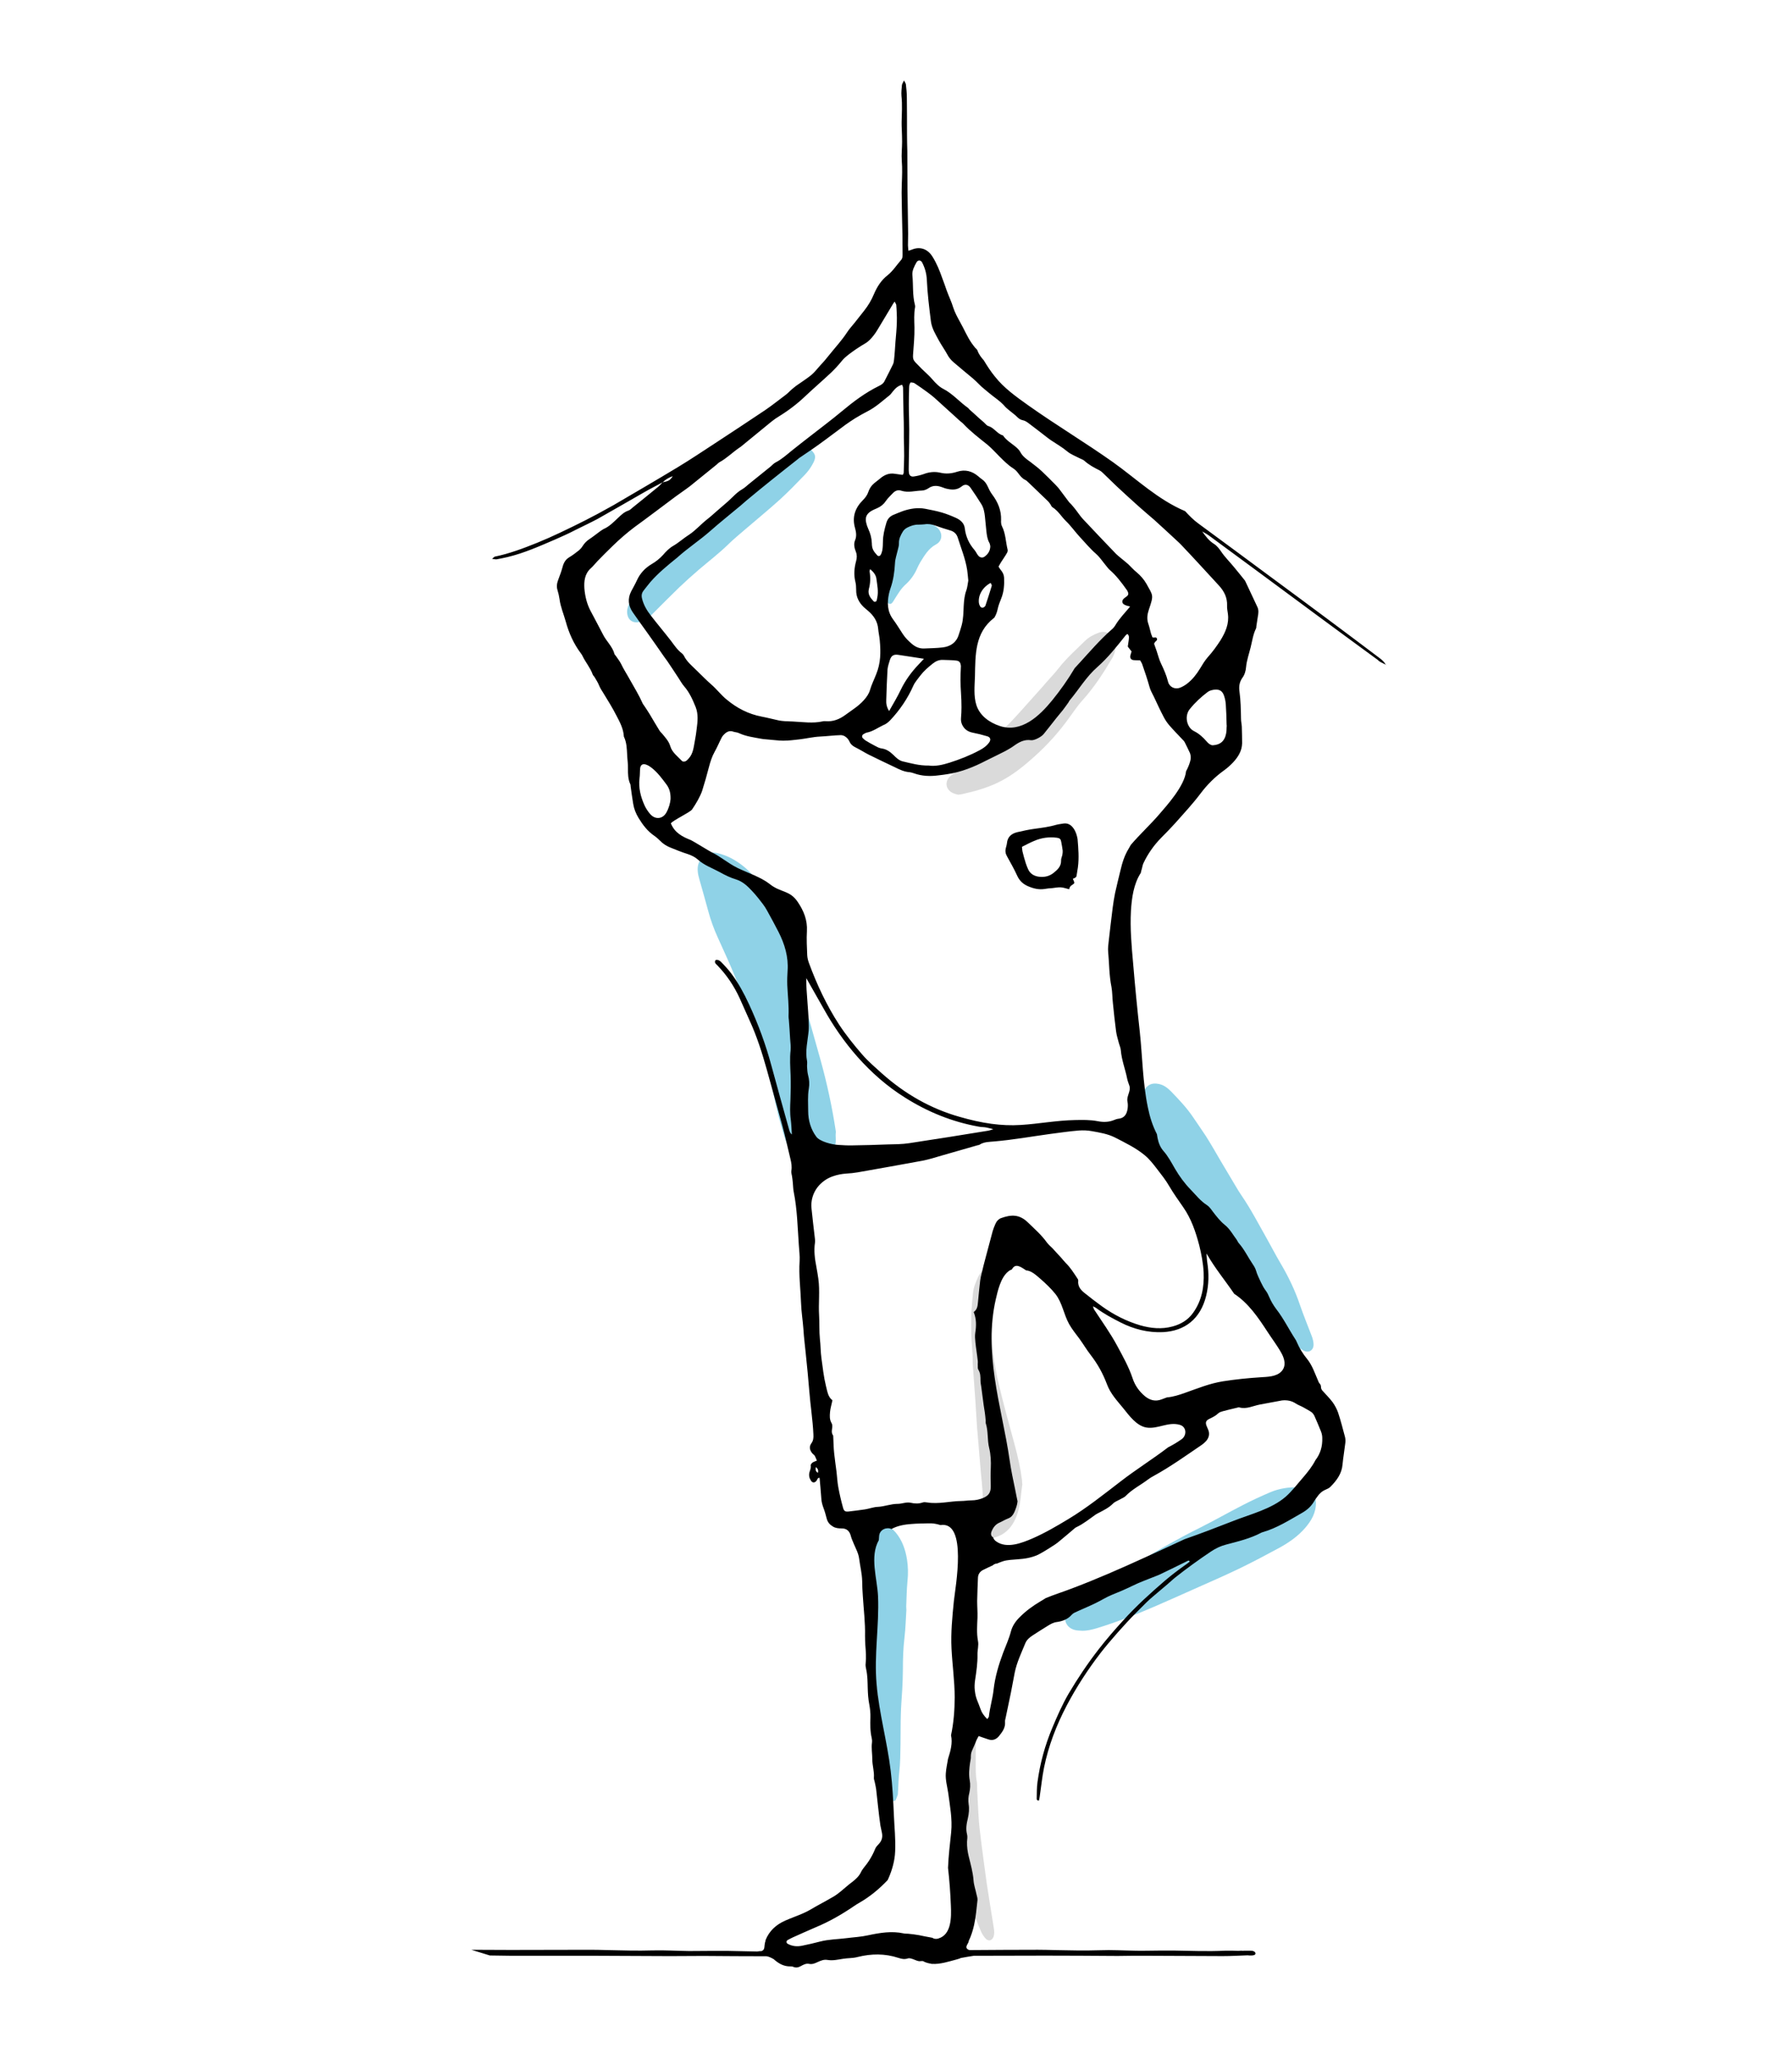 <?xml version="1.0" encoding="utf-8"?>
<!-- Generator: Adobe Illustrator 27.5.0, SVG Export Plug-In . SVG Version: 6.00 Build 0)  -->
<svg version="1.1" id="Ebene_1" xmlns="http://www.w3.org/2000/svg" xmlns:xlink="http://www.w3.org/1999/xlink" x="0px" y="0px"
	 viewBox="0 0 1131.5 1300" style="enable-background:new 0 0 1131.5 1300;" xml:space="preserve">
<style type="text/css">
	.st0{fill:#BED571;}
	.st1{fill:#DADADA;}
	.st2{fill:#8FD2E7;}
	.st3{fill:#FFFFFF;}
</style>
<path class="st2" d="M527.7,718.6c0.2,3.6-0.7,7-2.4,10.2c-4.5,8.6-15.8,9.2-21.7,3.9c-2.3-2.1-4.2-4.5-5.4-7.3
	c-0.7-1.7-1.4-3.4-2-5.1c-3.5-10.5-6.2-21.2-8.3-32c-0.7-3.8-1.7-7.5-2.8-11.1c-2.5-8.2-5.1-16.4-7.9-24.5
	c-4.9-13.9-9.5-27.9-15.3-41.4c-2.8-6.6-5.9-13.2-8.8-19.7c-2.4-5.3-4.4-10.8-5.9-16.4c-1.8-6.8-3.8-13.6-5.7-20.4
	c-0.4-1.5-0.8-3-0.9-4.5c-0.4-3.5,0.5-6.7,3.1-9.3c2.7-2.6,5.9-3.3,9.4-2.4c2.9,0.7,5.9,1.8,8.6,3.2c10.4,5.5,17.5,14.2,23.1,24.3
	c5.1,9.2,8.5,19,11.6,29c2.4,7.8,4.8,15.5,7.2,23.3c1.6,5.4,3.2,10.9,4.8,16.3c3.2,11.4,6.4,22.7,9.6,34.1
	c4.2,15.1,7.5,30.4,9.8,45.8C527.6,715.8,527.6,717.2,527.7,718.6z"/>
<path class="st2" d="M683.1,1029.5c-1.4-0.1-2.8-0.1-4.1-0.4c-5.6-1.2-8.1-6.6-5.5-11.7c1.5-3,3.8-5.2,6.5-7.1
	c4.6-3.3,9.3-6.4,14.2-9.4c8.9-5.5,17.9-10.7,26.8-16.1c11.9-7.2,24.1-14.1,36.6-20.3c9.2-4.6,18.1-9.7,27.3-14.4
	c5.6-2.9,11.3-5.5,17.1-8c5.7-2.4,11.8-3.4,18-3.1c0.8,0,1.5,0,2.3,0.1c5.6,0.7,8.4,3.9,8.6,9.5c0.1,6.4-2.9,11.5-6.9,16.1
	c-4.6,5.3-10.3,9.2-16.3,12.5c-8.3,4.5-16.8,9-25.3,13.1c-8.3,4-16.7,7.7-25.1,11.4c-9.1,4.1-18.2,8.1-27.3,12.1
	c-12.2,5.3-24.7,10.2-37.4,14.1C689.2,1028.9,686.2,1029.6,683.1,1029.5z"/>
<path class="st2" d="M731.6,684.3c3.2,0.6,5.6,2.5,7.8,4.7c5,5.2,10,10.4,14,16.4c2.6,3.9,5.4,7.8,8,11.8c3.3,5.2,6.3,10.5,9.4,15.8
	c2,3.3,3.9,6.6,5.9,9.9c2.4,3.9,4.6,8,7.2,11.8c5.9,8.6,10.7,17.9,15.8,26.9c3,5.3,5.8,10.8,8.9,16c4.9,8.3,9.1,17,12.2,26.2
	c2.3,6.7,5,13.2,7.5,19.8c0.6,1.6,1,3.2,1.1,4.9c0.2,3.9-3,6-6.4,4.1c-1.7-0.9-3.3-2.3-4.6-3.8c-6.2-7-12.3-14.1-18.4-21.1
	c-0.5-0.6-1-1.2-1.4-1.8c-5.4-7.8-10.8-15.6-16-23.6c-3.1-4.7-5.8-9.7-8.7-14.6c-0.8-1.3-1.6-2.6-2.5-3.9
	c-3.4-4.9-6.8-9.8-10.1-14.8c-9.8-14.8-19.4-29.8-29.4-44.4c-3.7-5.3-5.7-11.5-8.1-17.5c-1.2-3.2-2.2-6.4-2.6-9.7
	c-0.3-2.9-0.6-5.8,0.9-8.5C724.3,684.8,727.3,683.4,731.6,684.3z"/>
<path class="st1" d="M604.9,501.7c-1-0.3-2.7-0.6-4.1-1.5c-4-2.4-4.2-7.5-0.5-10.4c3.5-2.7,7.1-5.3,10.6-8.1c1.8-1.4,3.5-3,5.2-4.6
	c4.3-4.2,8.4-8.5,12.7-12.6c3-2.9,6.3-5.4,9.1-8.4c5.1-5.3,9.9-10.9,14.8-16.3c2.9-3.2,5.7-6.4,8.5-9.6c2.4-2.8,5-5.4,7.2-8.3
	c4.9-6.3,10.9-11.6,16.6-17.2c2.4-2.4,5.4-4,8.6-5.2c5.2-2.1,10.5,1.8,10.8,7.1c0.2,3.2-0.5,6.1-2.1,8.8
	c-5.5,9.4-11.4,18.5-18.7,26.6c-3.3,3.6-6,7.8-8.9,11.7c-6.2,8.6-13.3,16.5-21.2,23.6c-7.2,6.5-14.7,12.6-23.5,16.8
	c-7.1,3.4-14.6,5.5-22.3,7.2C607.1,501.5,606.3,501.6,604.9,501.7z"/>
<path class="st2" d="M566.9,1132.9c-0.3,0.7-0.7,2.2-1.4,3.5c-0.4,0.9-1.9,0.8-2.3,0c-0.5-1.2-1.1-2.6-1.3-3.9
	c-1.3-9.9-2.4-19.8-3.6-29.6c-1.5-12.2-3.1-24.3-4.6-36.5c-0.5-3.6-0.9-7.3-1.2-11c-0.9-10.1-1.7-20.1-2.6-30.2
	c-0.5-5.6-1-11.3-1.6-16.9c-0.4-3.3-0.8-6.7-1.5-10c-1.7-8.2-2.2-16.4-1.9-24.7c0.2-6,3.2-10.1,8.2-11.5c1.8-0.5,3.6-0.6,5.4,0.2
	c2.7,1.2,5,2.8,7,5.1c4.2,5,6.2,10.9,7.2,17.1c0.7,4.5,0.8,9.1,0.3,13.7c-0.5,5.3-0.6,10.7-0.8,16c0,0.8,0.1,1.5,0.1,2.3
	c-0.4,5.8-0.5,11.6-1.2,17.4c-0.8,6.7-1,13.4-1,20.2c0,4.1-0.2,8.3-0.4,12.4c-0.3,5.3-0.8,10.7-0.9,16c-0.2,6.1-0.1,12.2-0.2,18.4
	c-0.1,6-0.1,11.9-0.8,17.9c-0.4,3.6-0.5,7.3-0.7,11C567,1130.6,567,1131.4,566.9,1132.9z"/>
<path class="st1" d="M645.5,937.2c-1.2,8.2-1.2,16.9-5.9,24.6c-3,4.9-7.1,7.9-12.7,9.1c-3.6,0.7-6.7-0.2-9.1-3.1
	c-1.6-1.9-2.1-4.1-1.2-6.4c0.5-1.3,1.2-2.5,1.8-3.7c1.3-2.5,2.1-5.1,2.1-7.9c0-2.8,0.1-5.5-0.1-8.3c-0.3-4.1-0.7-8.2-1.1-12.4
	c-0.2-2.7-0.5-5.5-0.7-8.2c-0.5-5.9-1-11.9-1.5-17.8c-0.1-0.8-0.2-1.5-0.2-2.3c-0.4-5.8-0.7-11.6-1.1-17.4c-0.5-7.5-1.1-15-1.6-22.4
	c-0.1-1.8,0-3.7-0.1-5.5c-0.2-2.9-0.4-5.8-0.6-8.7c-0.1-1.5-0.2-3.1-0.2-4.6c0-4-0.1-8,0-12c0.2-4.7,0.6-9.5,1.1-14.2
	c0.4-3.5,1.8-6.8,3.3-10c0.8-1.8,2.1-3.4,3.9-4.4c1.3-0.8,3-0.2,3.3,1.3c0.3,1.5,0.4,3.1,0.2,4.5c-1.1,8.1-1,16.2,0,24.3
	c0.1,0.9,0.1,1.8,0.2,2.8c0.8,13.5,2.3,26.8,5.5,40c3,12.5,6.4,24.9,9.8,37.3c2,7.4,3.7,14.9,4.7,22.5
	C645.3,935.2,645.4,936.1,645.5,937.2z"/>
<path class="st2" d="M511.7,282.9c0.2,0.7,0.2,0.9,0.3,1c3.1,3,3.7,4.8,0.7,9.8c-1.2,2.1-2.7,4.1-4.4,5.9
	c-5.2,5.4-10.4,10.8-16,15.9c-7.2,6.5-14.7,12.6-22,18.9c-3.5,3-7,5.9-10.3,9.1c-5.9,5.8-12.5,10.8-18.8,16.2
	c-4.2,3.6-8.3,7.3-12.3,11.1c-6,5.8-11.8,11.7-17.6,17.5c-1.6,1.6-3.4,3.2-5.6,3.9c-1.3,0.4-2.7,0.7-4,0.7c-3.1-0.1-5.1-2.1-5.6-5.1
	c-0.4-2.2,0.1-4.2,1-6.3c2.5-5.5,5.8-10.5,10-14.8c5.6-5.7,11-11.6,17.3-16.5c1.7-1.3,3.1-2.9,4.6-4.5c5.9-6.1,12.6-11.2,18.9-16.8
	c1.4-1.2,2.8-2.4,4.2-3.6c5.5-4.9,11-9.8,16.4-14.7c6.4-5.8,13-11.2,20-16.3c3.2-2.3,6.5-4.7,9.9-6.7c4.2-2.5,8.1-5.5,11.5-9.1
	c1.1-1.1,2.2-2.1,3.5-3c0.7-0.5,1.7-1.1,2.5-0.2c0.7,0.8,0.2,1.8-0.3,2.5c-0.6,0.9-1.3,1.7-1.9,2.6
	C513.1,281.2,512.4,282.1,511.7,282.9z"/>
<path class="st1" d="M616.1,1095.1c0,5.8,0,11.6,0,17.5c0,4.1-0.1,8.3,0.7,12.4c0.3,1.6,0.1,3.4,0.2,5c0.4,6.6,0.6,13.2,1.1,19.7
	c0.4,5,1.1,10,1.7,15.1c1.1,8.2,2.1,16.4,3.3,24.6c1.4,9.2,2.9,18.5,4.4,27.7c0.3,2,0.5,3.9-0.3,5.9c-1,2.2-3,2.7-4.8,0.9
	c-1.1-1.2-2.1-2.6-2.8-4.2c-4.7-10.7-8.5-21.7-10.2-33.3c-1-6.8-2.2-13.6-3.2-20.4c-0.6-4.2-0.9-8.5-1.4-12.8
	c-1.8-16.8-0.9-33.7-0.7-50.5c0.1-10.7,1.6-21.4,3.9-31.9c0.3-1.2,0.6-2.4,1-3.5c0.3-0.7,0.7-1.4,1.2-1.9c1.7-1.9,4.9-1.1,5.4,1.4
	c0.3,1.5,0.3,3,0.4,4.6C616.2,1079.1,616.2,1087.1,616.1,1095.1C616.1,1095.1,616.1,1095.1,616.1,1095.1z"/>
<path class="st2" d="M558.4,369.9c0.3-5.5,0.3-11,1.1-16.5c1.3-9.2,5.3-17,14-21.4c4.2-2.2,8.6-3.4,13.3-1.7
	c1.8,0.7,3.7,1.6,5.1,2.9c3.5,3.2,3.3,8.3-0.9,10.5c-4.8,2.6-7.2,6.9-9.9,11.2c-0.7,1.2-1.3,2.4-1.9,3.7c-1.7,4-4.2,7.5-7.4,10.4
	c-2.9,2.6-4.8,5.9-6.9,9.2c-0.5,0.8-0.9,1.6-1.5,2.3c-0.8,1.1-2.5,1-3-0.3c-0.8-2.1-1.4-4.3-2-6.6c-0.3-1.2-0.2-2.4-0.3-3.7
	C558.2,369.9,558.3,369.9,558.4,369.9z"/>
<g>
	<path d="M875,419.6c-1-1.8-2.5-3.1-4.1-4.3c-10.7-8-21.3-16.1-32-24c-11.8-8.8-23.7-17.6-35.5-26.3c-15.7-11.6-31.3-23.2-47-34.7
		c-3-2.2-5.6-4.9-8.1-7.6c-17.2-7.3-30.4-20.1-45.5-30.9c-17.5-12.4-35.9-23.4-53.4-35.8c-7.7-5.5-15.4-10.9-21.3-18.4
		c-2.6-3.2-4.8-6.6-6.9-10.1c-1.6-1.8-3.1-3.7-4-6.2c-0.2-0.7-1-1.2-1.5-1.8c-0.8-1-1.5-1.9-2.2-2.9c-2.9-4.2-4.8-8.9-7.3-13.3
		c-1.6-2.9-3.3-6-4.3-9.1c-1.1-3.7-2.8-7.1-4.1-10.7c-0.9-2.6-1.8-5.2-2.8-7.8c-1.7-4.8-3.5-9.4-6.3-13.8c-3.1-4.9-7.9-6.3-12.7-4.4
		c-0.7,0.3-1.4,0.5-2.4,0.8c-0.1-1.4-0.3-2.4-0.3-3.4c0-2.5,0.1-4.9,0.1-7.4c-0.1-9.3-0.3-18.7-0.4-28c-0.1-7.7,0-15.3-0.1-23
		c0-0.3,0-0.6,0-0.9c-0.1-3.5-0.2-7-0.2-10.6c0-7.8,0-15.6-0.1-23.4c0-2.8-0.3-5.5-0.6-8.3c-0.1-0.7-0.6-1.3-1.2-2.5
		c-0.6,1.3-1.2,2.1-1.3,2.9c-0.2,2.3-0.5,4.6-0.3,6.9c0.6,5.5,0.2,11,0.1,16.5c0,1.5,0,3.1,0.1,4.6c0.1,2.6,0.2,5.2,0.2,7.8
		c0,4-0.5,8-0.2,12c0.4,4.9,0.2,9.8,0,14.7c0,1.8-0.1,3.7-0.1,5.5c0.1,8.7,0.3,17.5,0.5,26.2c0.1,4.3,0,8.6,0.1,12.9
		c0,1.3-0.1,2.5-1,3.4c-2.8,3.2-5.1,6.9-8.5,9.6c-4,3.1-6.6,7.3-8.5,11.7c-1.6,3.9-3.7,7.4-6.3,10.7c-2,2.5-4,5.1-6,7.6
		c-1.6,2-3.4,3.9-4.8,6.1c-3.2,4.9-7.2,9.2-10.8,13.7c-1.9,2.4-3.9,4.8-6,7c-1.9,2.1-3.7,4.5-5.9,6.3c-3,2.4-6.2,4.4-9.3,6.6
		c-1.1,0.8-2.1,1.7-3.2,2.6c-1.1,1-2.2,2.2-3.4,3.1c-4.3,3.2-8.5,6.6-12.9,9.6c-10.6,7.1-21.2,14.1-31.9,21.1
		c-7.7,5-15.4,10.2-23.2,14.9c-13.5,8.2-27.2,16.1-40.8,24.1c-0.7,0.4-1.3,0.7-2,1.1c-10.4,5.9-21,11.2-31.8,16.3
		c-4.8,2.3-9.6,4.4-14.5,6.4c-8.7,3.5-17.4,6.8-26.6,8.7c-0.5,0.1-0.8,0.6-1.8,1.4c1.5,0.2,2.2,0.4,2.9,0.3c2.3-0.4,4.5-0.9,6.8-1.4
		c10.5-2.5,20.3-6.9,30.1-11.1c4.3-1.9,8.6-3.8,12.8-6c4.7-2.4,9.6-4.6,14.2-7.1c9.8-5.5,19.4-11.1,29.2-16.7
		c3.8-2.2,7.8-4.2,11.7-6.3c-1,1-1.8,2-2.9,2.9c-5.3,4.4-10.7,8.7-16,13c-0.8,0.7-1.6,1.5-2.6,1.9c-2.8,0.9-4.7,2.8-6.7,4.7
		c-2.8,2.6-5.4,5.4-9.1,7c-0.8,0.4-1.5,1-2.3,1.5c-2.2,1.6-4.4,3.4-6.7,4.9c-1.7,1.1-3.1,2.6-4.2,4.3c-0.6,1-1.4,1.9-2.3,2.7
		c-2,1.6-4.1,3.2-6.3,4.5c-2.6,1.6-3.6,4-4.3,6.8c-0.6,2.3-1.5,4.5-2.3,6.7c-0.9,2.3-1.5,4.6-0.7,7.1c0.6,1.9,1,3.8,1.3,5.7
		c0.6,4.9,2.6,9.4,3.9,14.1c2,7.3,5,14.1,9.6,20.2c0.4,0.5,0.7,1,1,1.6c1.9,4,4.9,7.4,6.4,11.6c0.2,0.7,0.9,1.2,1.3,1.9
		c1,1.7,2.1,3.4,2.8,5.2c0.7,1.7,1.7,3.2,2.7,4.8c2.9,4.7,5.8,9.4,8.3,14.3c2.1,4,4.3,8.1,4.6,12.9c0,0.1,0,0.3,0.1,0.4
		c1.7,3.6,1.8,7.5,2,11.3c0.1,2.9,0.6,5.8,0.5,8.7c0,3.4,0,6.7,1.5,9.9c0.2,0.4,0.1,0.9,0.2,1.4c0.5,3.6,1,7.3,1.6,10.9
		c0.5,3.2,1.7,6.2,3.4,9c2.7,4.4,5.7,8.4,10,11.3c1.3,0.9,2.4,1.9,3.5,3c1.8,1.9,4,3.3,6.4,4.3c3.7,1.5,7.4,3,11.2,4.2
		c2.4,0.8,4.6,1.9,6.4,3.5c4,3.6,9,5.3,13.6,7.8c3.4,1.9,6.8,3.6,10.5,4.7c4.1,1.3,7.1,4.1,9.9,7.1c1.5,1.6,3,3.3,4.4,5.1
		c1.8,2.3,3.7,4.6,5.1,7.2c2.5,4.5,5,9.1,7.4,13.8c3.9,7.7,6.3,15.7,5.7,24.4c-0.2,3-0.3,6-0.2,9.1c0.3,6.6,1.1,13.1,0.8,19.7
		c0,0.8,0.1,1.5,0.2,2.3c0.3,4,0.6,7.9,0.8,11.9c0.2,2.4,0.5,4.9,0.3,7.3c-0.6,5.2-0.2,10.4,0,15.6c0.2,5.2,0.1,10.4-0.1,15.6
		c-0.2,4.1-0.4,8.3,0.2,12.4c0.4,3.2,0.5,6.4,0.7,9.5c-1.4-1.1-1.6-2.6-2-4c-3.6-13-7.3-26-10.8-39c-3.6-13.5-8.4-26.6-14.3-39.3
		c-3.1-6.7-6.6-13.2-11-19.1c-2-2.7-4.3-5.2-6.7-7.6c-1.4-1.4-3.3-1.6-3.6-0.7c-0.6,1.5,0.7,2.2,1.5,3.1c5.8,6,10.4,12.9,13.9,20.5
		c2.1,4.6,4.1,9.3,6.2,13.9c4.7,10.2,8.1,20.9,11.1,31.7c3.2,11.7,6.5,23.3,9.7,35c1.9,7,3.4,14,5.1,21c0.6,2.4,1,4.8,0.6,7.3
		c-0.2,1.2,0.2,2.4,0.4,3.6c0.2,1.4,0.4,2.7,0.5,4.1c0.2,2,0.2,4,0.6,5.9c2.2,11,2.4,22.2,3.2,33.4c0.2,3.4,0.7,6.8,0.5,10.1
		c-0.6,8.9,0.6,17.8,0.9,26.6c0.2,5.5,1.1,11,1.5,16.5c0.3,5.2,1,10.4,1.5,15.6c0.8,7.8,1.6,15.6,2.2,23.3
		c0.7,9.2,2.2,18.3,2.6,27.5c0.1,2.1,0,3.8-1.3,5.6c-1.5,2.1-1.1,4.2,0.6,6.3c0.5,0.6,1.2,1,1.6,1.6c0.5,0.9,0.8,1.9,1.3,3
		c-1.1,0.5-2,0.7-2.7,1.2c-0.6,0.4-1.2,1.2-1.2,1.8c0.3,1.6-0.4,3-0.8,4.4c-0.5,1.9-0.1,3.7,1,5.3c0.9,1.4,2.3,1.4,3.4,0.1
		c0.6-0.7,0.6-2.1,2-1.9c0.4,4.4,0.8,8.7,1.1,13c0.1,2,0.6,3.9,1.3,5.8c0.9,2.3,1.5,4.6,2.1,6.9c0.6,2.3,1.9,3.8,3.9,5
		c1.6,1,3.5,1.2,5.3,1.2c3.6-0.1,5.3,1.8,6.1,5c0.4,1.6,1.2,3.1,1.8,4.7c1.3,3.1,3,6.1,3.4,9.5c0.6,4.7,1.8,9.3,1.9,14.1
		c0,3.1,0.2,6.1,0.4,9.2c0.5,8.5,1.6,16.9,1.4,25.4c0,1.6,0.1,4.2,0.2,5.9c0.3,3.8,0.6,7.6,0.2,11.4c-0.2,1.3,0.1,2.8,0.4,4.1
		c0.8,3.8,0.8,7.6,0.9,11.4c0.1,3.5,0.3,7,1,10.5c0.5,2.7,0.8,5.4,0.7,8.2c-0.1,4.3-0.2,8.6,0.8,12.8c0.2,0.9,0.3,1.9,0.2,2.9
		c-0.5,3.6,0.2,7.2,0.2,10.8c0,3.8,1.3,7.5,1,11.4c-0.1,0.9,0.3,1.8,0.5,2.7c0.3,1.5,0.7,3,0.9,4.5c0.9,7.7,1.6,15.4,2.7,23
		c0.3,1.6,0.7,3.2,1,4.8c0.5,2.6-0.1,4.8-1.8,6.7c-0.9,1-2,2-2.5,3.3c-1.8,4.5-4.3,8.5-7.4,12.2c-0.5,0.7-1.3,1.8-1.6,2.6
		c-1.3,2.6-3.3,4.4-5.5,6.1c-2.6,1.9-4.9,4.1-7.4,6.1c-1.4,1.1-2.9,2.3-4.5,3.2c-3.4,2-6.9,3.9-10.4,5.8c-2.8,1.6-5.5,3.3-8.5,4.6
		c-3.8,1.7-7.7,3-11.5,4.7c-5.7,2.5-10.1,6.5-12.4,12.3c-0.1,0.3-0.1,0.6-0.1,0.8c-0.3,0.7-0.4,1.5-0.5,2.3c-0.1,1-0.1,2.3-0.8,3.1
		c-0.3,0.3-0.6,0.5-1,0.7c-0.6,0.1-1.1,0.1-1.6,0.1c-0.1,0-0.3,0-0.4,0.1c-0.3,0-0.7,0.1-1,0.1c-6.3-0.1-12.6-0.3-18.9-0.4
		c-3,0-5.9,0-8.9,0c-5,0-10,0.1-15.1,0.1c-7.7-0.1-15.5-0.6-23.1-0.4c-9.5,0.3-18.9,0-28.4-0.2c-3.6-0.1-7.1-0.2-10.7-0.2
		c-16.8,0-33.7,0.1-50.5,0.1c-8.3,0-16.6-0.1-24.8-0.1l11.7,3.6c4.7,0,9.5,0.2,14.2,0.2c18,0,36.1,0,54.1,0
		c14.8,0,29.6,0.2,44.4,0.2c0.6,0,1.2,0,1.8,0c6.8,0,13.6-0.1,20.4-0.1c13.3,0.1,26.5,0.2,39.8,0.2c0.7,0.1,1.4,0.3,2.1,0.6
		c0.8,0.3,1.6,0.8,2.4,1.2c3,2.7,6.3,4.7,10.6,4.6c0.6,0,1.3,0,1.8,0.3c1.7,0.7,3.2,0.4,4.8-0.5c1.6-0.9,3.3-1.8,5.2-1.4
		c2,0.4,3.6-0.3,5.3-1.1c2-0.9,4-1.8,6.2-1.4c3.4,0.6,6.6-0.2,9.9-0.7c3-0.5,6.2-0.3,9.1-1.1c8.7-2.2,17.3-2.3,25.8,0.5
		c1.9,0.6,3.8,1.1,5.9,0.4c1.3-0.4,2.4,0.1,3.6,0.5c1.4,0.5,3,1.4,4.4,1.2c0.6-0.1,1.3-0.1,1.9,0c0.1,0.1,0.2,0.2,0.4,0.3
		c1.5,0.7,3,1.1,4.6,1.3c0.1,0.1,0.2,0.1,0.3,0.2c0.1,0,0.2-0.1,0.2-0.1c2.6,0.2,5.3-0.2,8-0.8c2.4-0.6,4.8-1.2,7.2-1.9
		c1-0.3,2-0.5,3-1c2.7-0.5,5.5-1,8.2-1.4c15,0,30-0.1,45.1-0.1c14.8,0,29.6,0.1,44.4,0.2c0.6,0,1.2,0,1.8,0
		c6.8-0.1,13.6-0.2,20.4-0.1c15.1,0,30.2,0.2,45.3,0.2c5.3,0,10.6-0.3,15.9-0.5c0,0,0,0,0,0c0.3,0,0.7,0.1,1,0.1
		c1.1,0,2.2,0.1,3.2-0.3c0.6-0.2,1-0.9,0.6-1.5c-0.6-1-1.8-1.2-2.9-1.2c-1.4,0-2.9,0-4.3,0c-0.2,0-0.3,0-0.5,0.1
		c-0.9-0.2-1.9-0.1-2.9,0c-2.9-0.1-5.8-0.2-8.6-0.1c-10.6,0.5-21.3,0.1-31.9-0.1c-3,0-5.9,0-8.9,0c-5,0-10,0.2-15.1,0.1
		c-7.7-0.1-15.5-0.6-23.1-0.3c-9.5,0.3-18.9,0.1-28.4-0.1c-3.6-0.1-7.1-0.2-10.7-0.2c-14.3,0-28.7,0.1-43,0.2
		c-0.5-0.1-0.9-0.2-1.3-0.5c-0.7-0.5-1-1.2-0.7-2c0.3-1,1-1.8,1.3-2.7c0.1-0.2,0.1-0.3,0-0.4c1.6-3.3,2.7-6.8,3.5-10.4
		c1.1-5.1,1.5-10.3,2.1-15.5c0.1-1.2-0.3-2.4-0.6-3.6c-0.6-3-1.7-5.9-1.9-9c-0.4-5.1-1.8-10-3-14.9c-0.8-3.2-1.2-6.3-1.1-9.5
		c0.1-1.5,0.4-3.1,0-4.6c-0.9-3.4-0.3-6.7,0.5-10c0.7-3,1-6.1,0.5-9.1c-0.3-2.3-0.2-4.6,0.4-6.8c0.6-2.7,0.8-5.5,0.3-8.2
		c-0.7-3.7-0.3-7.3,0.2-11c0.2-1.4,0.6-2.7,0.5-4.1c0-1.6,0.4-3,1.1-4.4c0.9-1.9,1.7-4,2.5-5.9c0.4-0.8,0.8-1.6,1.3-2.5
		c2.2,0.8,4.2,1.4,6.2,2.1c2.7,0.9,4.9,0,6.6-2c2.1-2.6,4.2-5.3,3.9-9c-0.1-0.9,0.2-1.8,0.4-2.7c1.1-5.3,2.2-10.5,3.3-15.8
		c0.8-4.2,1.6-8.4,2.4-12.6c1.3-6.5,4.2-12.5,6.7-18.6c0.9-2.2,2.7-3.7,4.7-5c3.1-2,6.2-4,9.3-5.9c1.8-1.1,3.8-2.3,5.9-2.5
		c3.6-0.5,7-1.8,9.4-4.6c1-1.1,2.4-1.6,3.7-2.2c3.9-1.8,7.9-3.4,11.7-5.3c3.3-1.6,6.4-3.6,9.8-5c4.3-1.7,8.5-3.5,12.6-5.5
		c5.2-2.6,10.7-4.5,16.1-6.7c0.7-0.3,1.4-0.5,2.1-0.9c5.7-2.7,11.3-5.5,17-8.3c0.5-0.2,1.1-0.7,1.5,0.4c-1.1,0.9-2.3,1.8-3.5,2.6
		c-4.1,2.9-8,5.9-11.8,9.1c-9.3,8-18.4,16.2-26.6,25.3c-5.4,5.9-10.6,11.9-15.5,18.2c-7,9-13.3,18.4-19.1,28.2
		c-4,6.9-7.2,14.2-10.3,21.6c-4.6,11-7.7,22.3-9.3,34.1c-0.5,3.5-0.4,7-0.5,10.6c0,0.6,0.3,1.2,1.4,1.1c0.2-0.8,0.4-1.6,0.5-2.5
		c0.9-6.1,1.5-12.2,2.7-18.2c2.8-13.8,7.8-26.8,14.3-39.2c6.2-11.8,13.5-23,21.6-33.5c5.6-7.2,15.4-18.3,21.9-24.8
		c2.3-2.3,4.6-4.6,6.9-6.9c1.3-1.3,2.7-2.5,4.1-3.7c3-2.6,6.1-5.1,9.1-7.7c1.8-1.5,3.4-3.1,5.2-4.5c7.2-5.7,14.7-11.1,22.3-16.2
		c3-2,6.1-3.5,9.6-4.4c7.6-2,15.2-3.8,22.2-7.5c0.3-0.1,0.5-0.3,0.8-0.3c9.1-2.6,17-7.7,25.1-12.3c3.1-1.8,5.7-4.1,7.5-7.3
		c0.5-0.9,1.2-1.8,1.8-2.6c1.4-2.1,3.1-3.7,5.5-4.7c1.1-0.5,2.3-1,3.1-1.9c3.8-3.9,7-8.1,7.5-13.9c0.4-4.4,1.2-8.8,1.7-13.2
		c0.2-1.3,0.2-2.8-0.1-4.1c-1.4-5.2-2.7-10.4-4.4-15.5c-0.8-2.3-2-4.5-3.4-6.5c-2-2.7-4.4-5-6.6-7.5c-0.4-0.5-0.8-1.3-0.8-2
		c0-1-0.2-1.7-0.9-2.4c-0.5-0.5-0.7-1.3-1-1.9c-2-4.6-3.6-9.5-6.8-13.5c-2.8-3.4-5-7-6.7-11c-0.2-0.5-0.5-1.1-0.8-1.5
		c-4.1-6.3-7.4-13.1-12-19c-1.8-2.4-3.3-4.9-4.5-7.7c-0.6-1.4-1.2-2.7-2.1-3.9c-1.3-1.7-2.3-3.6-3.2-5.5c-1.1-2.4-2.3-4.7-3-7.2
		c-0.4-1.4-1.2-2.8-2.1-4.1c-3-4.4-5.3-9.4-8.9-13.4c-0.5-0.6-0.7-1.3-1.2-2c-2.4-3.2-4.3-6.8-7.4-9.3c-3-2.4-5.4-5.5-7.7-8.5
		c-1.1-1.5-2.2-3.1-3.7-4.1c-4.1-2.6-7-6.4-10.3-9.8c-3.8-3.9-7.1-8.4-9.9-13.2c-2.2-3.8-4.3-7.8-7.2-11.1c-2.1-2.4-3.2-5.2-3.8-8.3
		c-0.1-0.8-0.3-1.6-0.4-2.4c-2.7-5.2-4.5-10.9-5.7-16.8c-3.3-15.8-3.4-31.7-5.1-47.7c-1.6-14.4-3-28.7-4.2-43.1
		c-1-11.1-2-22.2-1.4-33.4c0.5-8.1,1.7-17,6.2-23.9c0.2-0.9,0.4-1.8,0.7-2.7c0.3-1.2,0.5-2.4,1-3.5c2.8-5.9,6.5-11.2,11.1-15.9
		c3.1-3.1,6.1-6.2,9-9.4c5.4-6.1,11-12.1,15.9-18.6c4.2-5.6,9.1-10.5,14.8-14.6c2.1-1.5,4-3.2,5.7-5c3.2-3.4,5.7-7.3,5.8-12.2
		c0-3.5-0.1-7-0.2-10.5c-0.1-1.7-0.5-3.3-0.5-5c-0.1-5.8-0.2-11.6-1-17.4c-0.4-2.9,0-5.7,1.8-8.3c1.5-2,2.2-4.4,2.4-6.9
		c0.4-4.3,1.9-8.4,2.9-12.5c1-4,1.5-8.1,3.4-11.9c0.2-0.4,0.1-0.9,0.2-1.4c0.3-2,0.6-3.9,0.9-5.9c0.4-2.1,0.7-4.3-0.3-6.3
		c-2.5-5.4-5.1-10.8-7.6-16.2c-0.1-0.2-0.2-0.3-0.3-0.5c-2.3-2.8-4.5-5.7-6.9-8.5c-2.6-3.2-5.6-6.1-7.9-9.5c-1.3-1.9-2.7-3.8-4.6-5
		c-3.2-2-5.4-4.9-7.5-7.9c1.6,0.9,3.2,1.8,4.7,2.9c18.4,13.5,36.8,27.1,55.2,40.7c3.3,2.5,6.7,4.9,10,7.4
		c13.7,10.1,27.4,20.2,41.1,30.2C870.8,417.7,873,418.6,875,419.6L875,419.6c0.1,0.2,0.3,0.3,0.5,0.3
		C875.4,419.8,875.2,419.7,875,419.6z M573.8,293.9c0.1-10,0.5-19.9,0.2-29.9c-0.2-6-0.2-11.9,0-17.9c0.1-1.5-0.2-3.1,1-4.7
		c0.7,0.1,1.7,0.1,2.4,0.5c2.8,1.8,5.5,3.8,8.3,5.8c1.5,1.1,2.9,2.2,4.3,3.4c4.3,3.9,8.6,7.8,12.9,11.7c1.1,1,2.3,2.1,3.4,3.1
		c0.7,0.6,1.5,1.1,2.1,1.8c4.5,4.8,9.8,8.8,14.9,12.9c2.8,2.3,5.3,5.1,7.9,7.7c2.7,2.7,5.4,5.4,8.7,7.5c1.1,0.7,2.1,1.7,2.9,2.8
		c1.3,1.7,2.5,3.4,4.6,4.4c0.7,0.3,1.2,0.9,1.8,1.4c4.2,4,8.4,8.1,12.6,12.1c0.5,0.5,1,1.2,1.4,1.8c0.4,0.6,0.7,1.5,1.3,1.9
		c3.6,2.2,5.7,6,8.6,8.8c3.3,3.2,5.9,7,9.1,10.4c3.2,3.4,6.2,7.1,9.8,10.2c2.4,2.1,4.2,4.9,6.2,7.3c0.8,0.9,1.5,2,2.4,2.8
		c4.2,3.6,7.5,8,10.7,12.5c0.4,0.5,0.7,1,0.9,1.6c0.4,0.9,0.3,1.8-0.5,2.5c-0.7,0.6-1.5,1-2.2,1.7c-1.3,1.3-1.1,3,0.6,3.8
		c1.1,0.6,2.3,0.8,3.5,1.1c0-0.1,0.1-0.3,0.1-0.4c0,0.1-0.1,0.3-0.1,0.4c-3.2,3.9-6.8,7.5-9.4,11.9c-0.7,1.2-1.7,2.2-2.8,3.1
		c-7,6.2-13.1,13.3-19.4,20.2c-1.1,1.2-2.3,2.5-3.4,3.7c-4.2,7.1-9,13.9-14.2,20.3c-8,9.8-19.4,20.8-33.2,16.2
		c-6.5-2.2-12.5-6.4-14.7-13.2c-1.8-5.7-1.1-12.1-0.9-18c0.3-13.9-0.1-27.5,11.9-36.9c0.1-0.1,0.2-0.1,0.3-0.2
		c1-1.6,1.7-3.4,2.1-5.3c0.5-2.4,1.4-4.7,2.3-6.9c1.7-4.2,2-8.6,1.8-13.1c-0.1-1.9-0.9-3.5-2.2-5c-0.5-0.6-0.8-1.2-1.3-2
		c0.6-1,1-1.9,1.6-2.8c1.2-1.9,2.6-3.8,3.7-5.8c0.4-0.6,0.6-1.5,0.4-2.2c-1.2-4.9-1.2-10-3.5-14.6c-0.6-1.1-0.7-2.7-0.6-4
		c0.2-6.1-2-11.3-5.6-16.1c-1.2-1.6-2.1-3.4-2.9-5.2c-0.8-1.7-1.8-3.2-3.4-4.3c-0.9-0.6-1.7-1.3-2.5-2c-3.9-3.3-8.3-4.5-13.3-2.9
		c-3.6,1.2-7.1,1.5-10.8,0.6c-3.5-0.8-7-0.4-10.4,0.9c-2,0.7-4.1,1.2-6.2,1.5c-1.8,0.3-3-0.7-3.1-2.5
		C573.7,297,573.8,295.4,573.8,293.9z M561.9,416.6c0.9-2.7,2.4-3.6,5.2-3.2c5.1,0.7,10.1,1.6,16.3,2.5c-1.5,1.6-2.3,2.5-3.2,3.4
		c-4.6,4.8-8.5,10.1-11.4,16.1c-2.1,4.4-4.6,8.6-7.4,13.5c-1.7-2.7-1.9-4.9-1.8-7.1c0.2-6.4,0.4-12.8,0.8-19.2
		C560.6,420.6,561.3,418.6,561.9,416.6z M561.3,374.8c0.3-1.2,0.6-2.4,1-3.5c1.8-5.1,2.5-10.3,2.8-15.7c0.1-2.7,1.1-5.4,1.7-8.1
		c0.3-1.5,0.9-3,0.8-4.5c-0.1-2.8,1.1-5.1,2.4-7.3c0.6-1.1,1.8-2.1,3-2.7c2.2-1.1,4.5-1.9,7.1-1.8c1.2,0,2.5-0.1,3.7-0.2
		c2.3-0.4,4.5,0,6.8,0.8c3,1.1,6.1,2.1,9.2,3c2.6,0.7,4.3,2.3,5,4.8c2.1,6.7,4.8,13.2,5.9,20.3c0.3,2.3,0.5,4.5,0.7,6.6
		c-0.4,2.3-0.6,4.3-1.2,6.1c-1.2,3.2-1.5,6.5-1.7,9.9c-0.2,4.1-0.2,8.3-1.3,12.3c-0.6,2.1-1.2,4.1-1.9,6.1c-1.5,4.8-5.2,7.2-9.9,7.8
		c-3.9,0.5-7.9,0.5-11.9,0.7c-2.9,0.1-5.3-0.9-7.6-2.8c-2.2-1.9-4.3-3.9-5.9-6.4c-2-3.1-3.9-6.2-6.1-9.2
		C560.2,386,560.1,380.5,561.3,374.8z M562.2,454.6c6-6.4,10.9-13.6,14.5-21.7c1-2.3,2.9-4.3,4.4-6.4c2.2-2.9,5-5.3,7.9-7.6
		c1.9-1.5,3.9-2.4,6.3-2.3c2.8,0.1,5.5,0.1,8.3,0.4c2.1,0.2,2.9,1.2,3.1,3.3c0,0.3,0.1,0.6,0,0.9c-0.3,5.5-0.3,11,0.1,16.5
		c0.2,2.9,0.3,5.8,0.3,8.7c0,2.3-0.1,4.6-0.3,6.9c-0.2,2.6,0.6,4.7,2.4,6.7c1.4,1.4,2.9,2.1,4.8,2.5c3.1,0.6,6.3,1.4,9.3,2.3
		c2.1,0.6,2.5,2.2,1.3,3.9c-1.5,2.2-3.7,3.7-6,4.9c-6.1,3.3-12.5,5.8-19.1,7.9c-4.4,1.4-8.9,2.4-13.1,1.8
		c-5.9,0.1-11.1-1.4-16.3-2.6c-2.5-0.6-4.3-2.4-6-4.1c-2.2-2.1-4.4-3.7-7.5-4.1c-1.5-0.2-2.9-1-4.2-1.7c-2-1-4-2.2-6-3.4
		c-0.6-0.4-1.2-1-1.7-1.5c-0.6-0.7-0.4-1.9,0.5-2.4c0.7-0.4,1.3-0.8,2.1-1c3.8-0.7,7-3.1,10.4-4.7
		C559.6,457.1,560.9,455.9,562.2,454.6z M625.5,368c0.3,0.7,0.9,1.4,0.7,1.9c-1.3,4.2-2.6,8.4-4,12.5c-0.1,0.3-0.4,0.5-0.6,0.7
		c-0.8,0.8-2.2,0.7-2.7-0.3c-0.4-0.6-0.7-1.4-0.8-2.1C617.5,375.8,620.4,370.7,625.5,368z M582,309.7c1.5,0,3.1-0.7,4.3-1.5
		c2.7-1.9,5.5-1.7,8.3-0.7c1,0.3,2,0.8,3,1c3.4,0.8,6.6,1,9.6-1.4c2-1.7,4.1-1.3,5.6,0.8c2.4,3.4,4.6,6.8,6.8,10.3
		c1.5,2.4,2,5.1,2.3,7.9c0.3,3,0.6,6.1,0.9,9.1c0.3,2.6,0.6,5.2,1.9,7.5c0.4,0.7,0.5,1.7,0.6,2.2c-0.1,3.1-1.6,5-3.6,6.5
		c-1.2,0.9-2.8,0.7-3.8-0.4c-0.4-0.4-0.8-1-1.1-1.5c-0.5-0.8-0.9-1.6-1.5-2.3c-3.4-3.9-5.5-8.4-6.1-13.6c-0.4-3.4-2.8-5.4-5.7-6.7
		c-2.9-1.3-5.9-2.5-9-3.4c-3.4-1-6.9-1.6-10.3-2.3c-4.8-0.9-9.5-0.1-14,1.4c-2,0.7-4,1.6-6,2.4c-2.4,1-3.9,2.7-4.6,5.3
		c-1.1,3.8-2.1,7.7-2.1,11.7c0,1.8-0.1,3.7-0.4,5.5c-0.2,1-0.6,2.1-1.1,2.9c-0.4,0.7-1.4,0.9-2,0.3c-1-1.1-2.1-2.3-2.7-3.6
		c-0.6-1.2-0.8-2.7-0.8-4c-0.1-3.3-0.9-6.3-2.3-9.3c-0.6-1.3-1-2.6-1.3-3.9c-0.7-3.2,0.2-5.3,2.9-7.1c1.3-0.8,2.7-1.4,4.1-2
		c2.3-1,4.1-2.5,5.5-4.6c1.3-1.9,3-3.4,4.6-5.1c1.4-1.4,3.2-2,5.1-1.3C573.5,311.2,577.8,309.8,582,309.7z M549.1,360.9
		c-0.1-0.4,0.1-0.8,0.3-1.6c2.2,1.8,3.7,3.7,4,6.2c0.5,3.9,1.4,7.9,0.5,11.9c-0.1,0.6-0.2,1.2-0.4,1.8c-0.2,0.7-1.4,1-1.9,0.4
		c-2-2.2-3.8-4.3-3-7.7C549.6,368.3,549.7,364.6,549.1,360.9z M569.6,242.9c0.3,0.8,0.6,1.3,0.6,1.9c0.1,5.5,0.2,11,0.3,16.5
		c0.1,3.2,0.2,6.4,0.2,9.6c0,1.8,0,3.7,0,5.5c0.1,3.8,0.2,7.7,0.2,11.5c0,3.5-0.2,7-0.3,10.6c0,0.4-0.4,0.8-0.6,1.3
		c-1.7-0.2-3.3-0.5-5-0.7c-3.6-0.6-6.6,0.7-9.3,3c-1.6,1.4-3.5,2.6-4.9,4.1c-1.1,1.2-2,2.8-2.5,4.3c-0.7,2.1-1.9,3.7-3.5,5.3
		c-4.9,4.9-6.9,10.7-4.9,17.6c0.7,2.6,1.1,5.1,0,7.7c-1,2.4-0.4,4.9,0.5,7.2c0.8,2,0.7,3.8,0.2,5.8c-1.2,4.3-1.6,8.7-0.5,13.2
		c0.4,1.6,0.5,3.3,0.5,5c-0.1,4.5,1.7,8,4.8,11c0.9,0.8,1.9,1.6,2.8,2.4c3.5,3,5.9,6.6,6.3,11.3c0.2,2.4,0.8,4.8,1,7.3
		c0.7,7.7,0.6,14.2-2.2,21.2c-1.3,3.4-3,6.7-4,10.2c-1.2,4.3-5.8,8.7-9.6,11.4c-2,1.4-4,2.9-6,4.3c-3.7,2.7-7.7,4.3-12.4,3.9
		c-0.6-0.1-1.2,0-1.8,0.1c-6.3,1.4-12.5,0.4-18.8,0.1c-1.7-0.1-3.4-0.1-5-0.2c-1.2-0.1-2.4-0.2-3.6-0.4c-3.7-0.8-7.5-1.8-11.2-2.5
		c-8.3-1.6-15.5-5.3-22-10.7c-3.6-2.9-6.3-6.6-9.8-9.6c-3.2-2.8-6.2-5.9-9.3-8.9c-2.9-2.9-6.2-5.5-8-9.3c-0.3-0.5-0.7-1-1.2-1.4
		c-2.9-2.2-4.8-5.1-6.9-7.9c-4.1-5.3-8.5-10.5-12.6-15.8c-2.6-3.3-4.7-6.8-5.7-10.9c-0.5-2-0.2-3.6,1-5.1c1.4-1.8,2.8-3.6,4.3-5.4
		c4.9-5.6,10.5-10.2,16.3-14.9c0.1-0.1,0.3-0.2,0.4-0.3c6.7-6.1,14.3-11,21.1-17c6.2-5.5,12.7-10.6,19-15.9c1.3-1.1,2.5-2.2,3.8-3.3
		c5.4-4.5,10.9-9,16.4-13.4c5.2-4.2,10.6-8.4,15.9-12.6c0.4-0.3,0.7-0.6,1.1-0.9c4.2-2.9,8.4-5.6,12.5-8.6c5.6-4,11-8.2,16.6-12.3
		c2-1.4,4-2.8,6.1-4.1c2.6-1.6,5.3-3.1,8-4.5c5.1-2.6,9.3-6.5,13.7-10c0.8-0.6,1.4-1.6,2.1-2.4C565.2,245.3,566.9,243.6,569.6,242.9
		z M424.8,300.6c-1.8,2.7-2.5,3.1-6.4,3.9C420.1,302.8,422.1,301.6,424.8,300.6z M397.9,429.4c-1.9-3.5-4.1-6.8-5.8-10.4
		c-0.9-1.8-2.2-3.3-3.3-5c-0.3-0.4-0.7-0.7-0.8-1.1c-1.3-4.9-5.3-8.2-7.4-12.6c-1.1-2.2-2.3-4.3-3.4-6.5c-1.5-2.8-3-5.7-4.5-8.5
		c-2.2-4.3-3.3-9-3.7-13.7c-0.3-4.5,0.1-9.2,3.9-12.7c1.6-1.4,2.9-3.1,4.4-4.7c3.1-3.2,6.2-6.3,9.4-9.4c4.4-4.3,9-8.3,13.9-12
		c8.7-6.3,17.2-12.8,25.8-19.2c3.1-2.3,6.3-4.4,9.3-6.7c5.6-4.5,11.2-9.1,16.8-13.6c0.6-0.5,1.1-1.1,1.8-1.5
		c4.6-2.5,8.3-6.3,12.6-9.2c0.5-0.3,1-0.7,1.5-1.1c6.3-5.1,12.5-10.3,18.8-15.4c1.5-1.2,3.2-2.4,4.9-3.4c6-3.7,11.6-8,16.7-12.9
		c5.2-4.9,10.7-9.6,16-14.6c2.4-2.3,4.7-4.8,6.8-7.4c1.2-1.5,2.5-2.6,4-3.8c3.4-2.6,6.9-5,10.7-7.2c2.1-1.2,3.8-3.1,5.3-5
		c1.7-2.1,3-4.6,4.5-7c2.6-4.3,5.2-8.7,7.8-13c0.2-0.4,0.5-0.7,1-1.4c0.5,1,0.9,1.5,1,2c0.2,1.7,0.2,3.4,0.3,5
		c0.5,8.1-0.8,16.2-1.2,24.3c-0.1,1.8-0.3,3.7-0.5,5.5c-0.1,1.1-0.3,2.2-0.8,3.1c-1.7,3.5-3.4,6.8-5.2,10.3c-0.7,1.5-2,2.3-3.4,3
		c-8.6,4.2-16.2,9.9-23.5,16c-6.7,5.6-13.7,10.8-20.6,16.2c-3.7,2.9-7.5,5.8-11.2,8.8c-3.2,2.6-6.3,5.4-10,7.3
		c-1.2,0.6-2.2,1.7-3.2,2.6c-4.3,3.5-8.6,6.9-12.9,10.4c-1.7,1.3-3.2,2.9-5.1,4c-3.5,2-6.1,5.1-9,7.7c-2.2,1.9-4.4,3.8-6.6,5.7
		c-2.1,1.8-4.1,3.7-6.3,5.4c-4,3.1-7.3,7-11.5,9.8c-3.5,2.2-6.5,5-10.1,7.1c-2.5,1.4-4.6,3.6-6.5,5.8c-2.1,2.3-4.5,4.2-7.1,5.7
		c-4.2,2.5-7.4,5.9-9.4,10.4c-1.1,2.4-2.4,4.6-3.6,6.9c-2.3,4.6-1.8,9,1,13.1c3.1,4.5,6.4,9,9.6,13.5c3.5,4.9,6.9,9.8,10.3,14.7
		c0.6,0.9,1.3,1.7,1.9,2.6c2.4,3.6,4.8,7.1,7.1,10.7c1.2,1.8,2.2,3.7,3.6,5.3c3.4,3.9,5.4,8.5,7.3,13.2c1.7,4.4,1.2,9.1,0.6,13.6
		c-0.3,2.4-0.6,4.9-1.1,7.3c-0.8,4-1,8.3-4,11.5c-0.4,0.4-0.8,0.9-1.3,1.3c-0.9,0.7-2.2,0.9-3,0.1c-2.7-2.9-6.1-5.2-7.3-9.3
		c-0.9-3-3-5.3-5-7.7c-0.6-0.7-1.3-1.3-1.8-2.1c-2.1-3.4-4.1-6.8-6.1-10.2c-1.1-1.8-2.3-3.6-3.5-5.4c-0.3-0.5-0.8-1-1-1.5
		C403.5,438.9,400.6,434.2,397.9,429.4z M423.4,504.5c-0.2,2.4-1,5.5-2.6,8.4c-2.3,4.2-7,4.7-10.2,1.1c-1.5-1.7-2.8-3.7-3.7-5.7
		c-2.4-5.4-3.8-10.9-3.1-16.9c0.3-2.1,0.2-4.3,0.4-6.4c0.3-2.3,1.8-3.1,4-2.2c1.1,0.4,2.2,1.1,3.1,1.8c3.9,3,6.8,7,9.7,10.9
		C422.7,497.9,423.5,500.6,423.4,504.5z M510.3,701.5c0-4.7-0.4-9.5,0.4-14.2c0.5-2.9,0.3-5.8-0.5-8.7c-0.4-1.6-0.5-3.3-0.6-5
		c-0.1-1.2,0.2-2.5,0-3.7c-1.3-6.4,0.4-12.8,1-19.2c0.6-7.1-1.8-25.7-1.5-33.2c1.4,2.5,9.4,16.5,10.8,19c6.1,11,13.2,21.3,21.6,30.8
		c8.8,9.9,18.7,18.6,29.9,25.6c14.4,9.1,29.9,15.4,46.8,18.4c1.5,0.3,3.1,0.2,4.6,0.5c1.2,0.2,2.3,0.6,4.4,1.1
		c-1.7,0.5-2.4,0.8-3.1,0.9c-16.6,2.7-33.3,5.4-50,7.9c-4.5,0.7-9.2,0.7-13.7,0.8c-7.3,0.3-14.7,0.5-22,0.6
		c-3.1,0.1-6.1-0.1-9.2-0.3c-3.8-0.2-11.6-2.1-13.8-5.2C512,713,510.3,707.4,510.3,701.5z M516.5,929.8c-1.6-0.8-1.6-1.9-1.4-3.6
		C516.5,927.2,516.8,928.2,516.5,929.8z M602.3,1010.7c-1,10-2,20-1.5,30c0.5,10.3,2,20.5,2,30.8c0,7.8-0.6,16-2.3,24
		c1.1,4.9-0.3,9.9-1.9,14.9c-0.5,3.1-1.2,6.1-1.4,9.2c-0.3,4,0.9,8.2,1.5,12.2c1.1,8.3,2.7,16.4,1.9,24.8c-0.8,7.6-1.7,15-2,22.6
		c0.9,7.9,1.5,15.9,1.8,23.9c0.3,7.1,0.5,18.2-7.9,20.7c-1.5,0.5-2.9,0.2-3.9-0.5c-0.2,0-0.4,0-0.6-0.1c-2.6-0.4-5.1-1-7.7-1.5
		c-2.3-0.4-4.5-0.7-6.8-0.9c-0.9-0.1-1.9,0-2.8-0.2c-7.7-1.7-15.2-0.4-22.7,1.2c-4.5,1-9.1,1.2-13.7,1.8c-5.5,0.7-11,0.7-16.4,2.1
		c-3.7,1-7.4,1.8-11.2,2.6c-3.2,0.7-6.4,0.5-9.4-1.2c-0.9-0.5-0.9-1.8,0-2.3c1.1-0.6,2.2-1.2,3.3-1.7c4.9-2.2,9.8-4.4,14.7-6.5
		c8.4-3.5,16.2-8,23.7-13.1c1.1-0.8,2.3-1.5,3.5-2.2c6.8-3.9,12.7-8.8,18-14.4c0.2-0.4,0.3-0.8,0.5-1.1c2.3-5.2,4-11.2,4.2-16.9
		c0.4-7.7-0.5-15.6-0.8-23.2c-0.4-9.3-0.9-18.5-2-27.7c-2.2-18.4-7.3-36.3-8.9-54.7c-1.7-18.6,1.7-37,0.9-55.5
		c-0.5-11.4-5.4-25,0.5-35.5c0.1-0.9,0.1-1.8,0.2-2.7c0.4-4.2,5-5.7,7.8-4.3c0.1-0.1,0.2-0.1,0.3-0.2c3.9-2,8.1-2.7,12.4-3
		c3.5-0.3,7-0.3,10.5-0.4c0.6,0,1.2,0,1.9,0c2,0.1,3.9,0.5,5.8,1.1C611.1,960,603.2,1002.1,602.3,1010.7z M818.1,886
		c1.5,1,3.3,1.6,4.9,2.5c1.7,1,3.5,1.9,5.1,3c0.8,0.6,1.5,1.6,1.9,2.5c1.4,3.2,2.8,6.4,4.1,9.7c0.5,1.3,0.8,2.7,0.8,4
		c0.2,5.4-1.2,10.1-4.3,14.1c-2,3.9-4.7,7.3-7.6,10.7c-3.6,4.1-7.1,8.8-11.2,12.4c-9,7.8-22.2,11-33.1,15.3
		c-10.2,4-20.4,7.9-30.7,11.5c-8.4,3.9-16.8,7.8-25.2,11.6c-15.3,7-30.8,13.8-46.5,19.7c-5.2,2-10.7,3.7-16,5.9
		c-1,0.6-2,1.3-3.1,1.9c-4.9,2.9-9.5,6.2-13.5,10.3c-2.5,2.5-4.5,5.4-5.4,8.9c-1.2,4.6-3.2,8.9-4.9,13.4c-2.8,7.5-5.1,15.2-6,23.1
		c-0.6,5.8-2.4,11.4-3,17.2c0,0.4-0.5,0.7-1,1.6c-2.1-2.1-3.5-4-4.3-6.4c-0.6-1.7-1.3-3.5-2-5.2c-1.7-4.2-2.1-8.6-1.4-13.1
		c0.8-5.3,1.6-10.6,1.5-16c-0.1-2.9,0.9-5.8,0.3-8.7c-0.9-4.9-0.5-9.8-0.3-14.7c0.1-3.5-0.2-7-0.2-10.5c0.1-4.9,0.3-9.8,0.5-14.7
		c0.1-2.4,1.5-4.1,3.5-5c1.9-0.9,3.8-1.9,5.7-2.7c0.6-0.5,1.2-0.9,2-1.1c0.3-0.1,0.5-0.1,0.8-0.1c1.2-0.5,2.4-1,3.6-1.4
		c3-1,6.3-1,9.5-1.3c4.5-0.3,8.8-1,12.9-2.9c1.2-0.6,2.4-1.3,3.6-2c2.4-1.4,4.7-2.9,7-4.4c1-0.7,2-1.4,2.9-2.2
		c3.2-2.6,6.3-5.3,9.5-8c0.3-0.3,0.7-0.6,1.2-0.8c4.5-2.1,8.2-5.2,12.2-8c0.6-0.4,1.3-0.7,2-1.1c3.1-1.6,6.3-3.2,8.8-5.7
		c1.1-1.2,2.9-1.8,4.3-2.6c1.3-0.8,2.9-1.3,3.9-2.4c4.1-4.2,9.4-6.8,14-10.3c1.1-0.8,2.3-1.6,3.5-2.2c10.6-5.8,20.5-12.9,30.5-19.7
		c1-0.7,1.9-1.5,2.7-2.4c1.8-2.1,2.4-4.6,1.2-7.3c-0.3-0.7-0.6-1.4-0.9-2.1c-0.9-2.2-0.5-3.5,1.6-4.5c2.1-1,4.1-2,5.8-3.6
		c0.7-0.7,1.9-1,2.9-1.3c3-0.8,5.9-1.5,8.9-2.2c0.4-0.1,1-0.3,1.4-0.2c4.6,1.3,8.7-1,13-1.8c4.7-0.8,9.3-1.8,14-2.6
		C812.7,883.8,815.5,884.3,818.1,886z M641,940.4c-1.3-6.2-2.6-12.3-3.5-18.6c-2.5-17.4-6.9-34.4-9.4-51.8
		c-2.4-16.4-3.1-33.2,0.6-49.5c1.3-5.6,3.1-13.8,7.8-17.7c0.8-0.7,1.6-1.1,2.4-1.4c1.3-2.3,2.8-2.8,5.2-1.7c1.3,0.6,2.6,1.5,3.8,2.3
		c3.5,0.2,6.6,3.3,9.1,5.4c3.3,2.9,6.6,6,9.4,9.5c4.4,5.6,5.2,12.7,8.6,18.9c1.9,3.4,4.3,6.3,6.6,9.4c2.4,3.3,4.5,6.9,7,10.1
		c4.6,6,7.7,11.6,10.4,18.7c2.2,5.9,6.3,10.2,10.3,15.1c3.7,4.6,8.3,11,14.5,12.1c7.2,1.2,13.7-3.8,21.1-1.7
		c4.4,1.2,4.6,6.7,1.2,9.1c-2.7,1.9-5.5,3.6-8.5,5.1c-9.8,7.5-20.3,14-30.1,21.6c-10.7,8.2-21.3,16.7-32.9,23.7
		c-7.3,4.4-14.8,8.8-22.6,12.2c-6.7,2.9-16.3,6.7-23,1.9c-1-0.7-1.6-1.5-1.9-2.5c-1.3-0.8-1.7-2.1-1-3.8c1-2.5,2.5-4.5,5.1-5.6
		c1.8-0.8,3.5-1.9,5.4-2.6c1.9-0.7,3-2.1,3.8-3.8c1-2.3,1.9-4.6,2.1-7C642,945.2,641.4,942.7,641,940.4z M761.6,818
		c1.7-7,1.8-13.9,0.7-21c-0.3-1.8-0.3-3.6-0.5-5.5c0.1,0.1,0.2,0.2,0.3,0.3c5,8.8,11.5,16.6,17.2,25c8.9,5.8,15.1,14.9,20.9,23.8
		c2.9,4.5,6.3,8.9,8.9,13.6c2,3.6,3.2,8.1,0.1,11.5c-3.2,3.5-9,3.5-13.4,3.8c-7.8,0.5-15.7,1.3-23.4,2.5c-8.8,1.4-16.1,4.5-24.4,7.4
		c-3.1,1.1-7.3,2.5-11.2,2.8c-1.2,0.4-2.3,0.9-3.5,1.3c-3.8,1.4-7.2,0.5-10.3-2c-3.6-3-6.3-6.7-7.8-11.2c-2.4-7.3-6.2-14-9.8-20.7
		c-4.3-8-9.6-15.3-14.5-22.8c-0.3-0.4-0.4-1-0.8-2.1c1.1,0.6,1.7,0.7,2.1,1.1c4.8,3.6,10.1,6.4,15.4,9.1c8.3,4.2,17.2,6.5,26.6,6.1
		C748.1,840.3,758,832.7,761.6,818z M722.9,729.4c2.9,2.4,5.3,5.5,7.6,8.5c2.7,3.5,5.5,7,7.7,10.8c2.8,4.8,6,9.2,9.1,13.7
		c4.9,7.1,7.7,15.3,9.9,23.7c1.4,5.6,2.5,11.4,2.8,17.2c0.4,9.3-1.2,18-6.8,25.7c-3.2,4.4-7.6,7-12.8,8.4
		c-6.9,1.9-13.7,1.2-20.4-0.7c-8.8-2.6-16.8-6.7-24.2-12c-3.6-2.6-7.1-5.3-10.6-8.1c-2.6-2-4.8-4.3-4.4-8.1c0.1-0.5-0.3-1.2-0.7-1.7
		c-2.2-3.3-4.3-6.7-7.2-9.5c-1-1-1.8-2.1-2.7-3.1c-1.9-2-3.7-4.1-5.6-6.1c-1.2-1.2-2.5-2.3-3.5-3.6c-3.4-4.8-7.8-8.6-12-12.7
		c-5.4-5.3-10.6-5.1-17-2.8c-1.6,0.6-2.8,1.9-3.5,3.5c-0.7,1.5-1.3,3.1-1.8,4.7c-1.5,5.5-2.9,11-4.4,16.5c-0.9,3.4-1.8,6.8-2.6,10.3
		c-0.4,1.5-0.7,3-0.9,4.5c-0.5,4.6-1,9.1-1.4,13.7c-0.2,2.4-0.5,4.6-2.7,6.1c1.8,4.4,1.7,8.7,1,13.2c-0.3,1.9-0.1,4,0.1,6
		c0.4,3.9,1.1,7.9,1.5,11.8c0.1,0.9-0.1,1.8,0,2.8c0,0.9-0.1,2,0.4,2.7c1.3,2.1,1.3,4.4,1.3,6.7c0,1.4,0.3,2.7,0.5,4.1
		c0.5,3.8,1,7.6,1.5,11.4c0.2,1.5,0.5,3,0.7,4.5c0.3,1.8,0.4,3.6,0.6,5.5c0,0.5-0.1,1,0,1.4c1.7,5.1,0.9,10.6,2.2,15.8
		c1,4.1,1.2,8.5,1,12.8c-0.2,3.7-0.1,7.3,0,11c0.1,4.2-1.3,6.3-5.1,7.8c-2.3,0.9-4.7,1.4-7.2,1.4c-2.1,0-4.3,0.4-6.4,0.4
		c-7.2,0.1-14.3,2.1-21.5,0.9c-0.9-0.1-1.9-0.3-2.7,0c-2.6,0.9-5.1,0.8-7.7,0.2c-2.8-0.6-5.4,0.7-8.2,0.7c-4.3,0-8.3,1.7-12.6,1.9
		c-2.7,0.1-5.4,1.2-8.1,1.6c-3.3,0.5-6.7,0.9-10,1.3c-2.3,0.3-3.2-0.1-3.8-2.4c-1.2-4.3-2.2-8.6-3-13c-0.6-3.2-0.7-6.4-1.1-9.6
		c-0.5-4-1.1-7.9-1.5-11.8c-0.4-3.7-0.4-7.3-0.6-11l0,0c0,0,0,0,0,0c0,0,0,0,0,0c-0.1-0.1-0.1-0.3-0.2-0.4c-1.7-2.4,0.5-5.2-0.8-7.5
		c-1.4-2.4-1.2-4.7-1-7.1c0.2-2.4,1-4.8,1.5-7.4c-2.9-2.2-3.2-5.7-4.1-9.1c-1.4-5.7-2-11.5-2.8-17.2c-0.6-4.1-0.5-8.3-1-12.4
		c-0.5-4.9-0.2-9.8-0.5-14.7c-0.5-7.8,0.6-15.6-0.5-23.4c-0.4-2.4-0.7-4.9-1.2-7.3c-1-5.1-1.7-10.3-0.9-15.5
		c0.2-1.2-0.1-2.4-0.2-3.7c-0.7-5.9-1.4-11.9-2-17.8c-0.5-4.9,0.9-9.6,3.8-13.4c2.5-3.2,6-5.7,10-7c2.6-0.9,5.3-1.4,8.1-1.6
		c2.4-0.1,4.9-0.4,7.3-0.8c13.6-2.4,27.2-4.8,40.7-7.3c4.1-0.8,8-2,12-3.2c7.7-2.2,15.3-4.4,23-6.6c0.4-0.1,1-0.1,1.3-0.4
		c2.8-1.8,6.1-1.7,9.2-2c11.8-1,23.4-3.1,35.1-4.7c6.1-0.8,12.2-1.7,18.3-2.2c2.7-0.2,5.5-0.1,8.2,0.4c5,0.9,10,1.7,14.6,4
		C710.8,721.6,717.4,724.8,722.9,729.4z M751.5,480.6c-0.6,2.2-1.5,4.3-2.6,6.3c-0.9,9.4-12.6,22.1-16.6,26.8
		c-5.8,6.8-12.5,12.9-18.3,19.7c-0.4,0.8-0.9,1.5-1.3,2.3c-2.6,4.2-4.1,8.9-5.2,13.7c-1.2,4.8-2.3,9.5-3.4,14.3
		c-0.6,3-1.1,6-1.5,9.1c-0.9,7.3-1.8,14.6-2.6,21.9c-0.2,2-0.5,4-0.3,6c0.7,7.5,0.6,15,2.1,22.4c0.6,3.3,0.5,6.7,0.9,10.1
		c0.6,5.9,1.2,11.9,2,17.8c0.3,2.6,1.2,5.1,1.8,7.6c0.4,1.5,1.1,2.9,1.2,4.4c0.5,6.2,2.8,11.9,4,17.9c0.3,1.6,1,3.2,1.5,4.8
		c0.9,3.2-2,6.4-1.3,9.7c0.3,1.4,0.3,3,0.1,4.5c-0.5,3.5-2.1,6.1-6,6.4c-0.9,0.1-1.8,0.5-2.6,0.8c-3.4,1.4-6.9,1.4-10.4,0.7
		c-4.7-0.9-9.4-0.8-14.2-0.7c-11.5,0.2-22.9,2.4-34.3,3.1c-6.1,0.4-12.3,0.1-18.3-0.7c-6.8-0.9-13.6-2.5-20.2-4.4
		c-18.5-5.2-34.7-14.6-49-27.3c-4.3-3.9-8.8-7.7-12.6-12.1c-5.2-6-10.2-12.2-14.6-18.9c-7.9-12.2-14-25.2-19-38.8
		c-0.6-1.6-1-3.3-1.1-4.9c-0.2-5-0.5-10.1-0.2-15.2c0.4-7-2-12.9-5.8-18.5c-5.1-7.6-10.7-5.7-17.7-11.3c-5.4-4.3-14-7.1-20.2-10.1
		c-6.3-3.1-10.4-7-16.7-10.1c-1.1-0.5-11.6-7-12.8-7.5c-5.6-2.2-10.3-4.7-12.7-10.6c1.4-2,12.1-6.9,13.4-8.8
		c1.3-1.9,2.5-3.8,3.6-5.8c1-1.9,2-3.8,2.7-5.8c1.6-5,3-10,4.3-15c0.9-3.4,1.9-6.7,3.7-9.9c1.6-2.8,2.8-5.8,4.3-8.7
		c0.5-1.1,1.4-2,2.3-2.8c1.5-1.3,3.2-1.8,5.1-1.1c1.2,0.4,2.5,0.4,3.5,0.9c4.5,2.1,9.4,2.7,14.2,3.6c1.5,0.3,3,0.3,4.6,0.5
		c3.1,0.2,6.1,0.7,9.2,0.7c3.4,0,6.7-0.4,10.1-0.8c4.4-0.5,8.8-1.6,13.2-1.8c4.4-0.2,8.7-0.8,13.1-0.9c0.8,0,1.8,0.3,2.5,0.7
		c1.5,0.9,2.5,2.2,3.2,3.8c0.8,1.6,2.1,2.5,3.7,3.3c1.5,0.7,2.9,1.6,4.4,2.4c1.2,0.7,2.4,1.4,3.6,2c5.5,2.7,11,5.4,16.6,8
		c3,1.5,6.1,3,9.5,3.2c0.9,0.1,1.8,0.4,2.7,0.7c5,1.8,10.2,2,15.4,1.3c2-0.2,4-0.5,5.9-0.8c8.6-1.3,16.5-4.5,24.2-8.5
		c4-2,8-3.9,11.9-5.9c2-1.1,4-2.2,5.9-3.6c3.2-2.3,6.5-4,10.6-3.4c2.1,0.3,6.7-2.2,8-3.9c2.7-3.3,5.3-6.7,8-10.1
		c1.3-1.7,2.8-3.3,4.1-5c1.2-1.6,2.4-3.2,3.5-4.8c0.3-0.4,0.4-0.8,0.7-1.2c5.9-7,10.6-15.1,17.6-21.2c6.7-5.9,12.2-12.9,17.7-19.8
		c0.3-0.4,0.6-0.6,1-0.9c0.1-0.1,0.3-0.1,0.4-0.1c1.1,1.4,1.1,1.4,0.1,7.9c0.7,0.9,1.5,2,2.4,3.1c-0.3,1-0.6,1.8-0.8,2.7
		c-0.3,1.4,0.5,2.5,1.8,2.7c1.3,0.2,2.7,0.1,4.4,0.2c0.5,0.9,1.1,1.7,1.4,2.7c1.6,4.6,3.2,9.3,4.5,14c0.6,2.3,1.8,4.2,2.8,6.3
		c2,4.3,4,8.6,6.2,12.8c1,1.9,2.2,3.7,3.6,5.3c2.5,2.9,5.2,5.6,7.8,8.4c0.6,0.7,1.4,1.3,1.8,2.1c1.2,2.3,2.3,4.7,3.4,7
		C752,477.3,752,478.9,751.5,480.6z M774.5,459.4c0,2.5-0.3,4.9-1.5,7.1c-1.6,2.9-4.3,3.8-7.3,4c-0.7,0-1.5-0.4-2.1-0.8
		c-0.6-0.4-1.2-1-1.7-1.6c-2.3-2.7-5-5.1-8.1-6.6c-4.5-2.3-6.1-9.6-2.5-13.9c3.3-4.1,7.1-7.6,11.2-10.7c1.1-0.9,2.8-1.3,4.2-1.5
		c3.6-0.4,5.4,1,6.4,4.5c0.5,1.6,0.8,3.3,0.9,5c0.3,4.1,0.4,8.2,0.5,12.4C774.6,457.9,774.6,458.6,774.5,459.4z M769.6,369.6
		c3.4,3.7,5.4,7.7,5.2,12.8c-0.1,1.7,0.3,3.3,0.5,5c0.9,6.3-1.5,11.7-4.7,16.9c-2.4,3.7-5,7.3-8,10.6c-1.9,2.2-3.4,4.7-4.9,7.2
		c-2.2,3.6-4.7,6.8-8,9.4c-1.4,1.1-3.1,2.1-4.7,2.7c-3.2,1.2-6.7-0.5-7.5-3.9c-1-4.1-2.7-7.8-4.5-11.6c-1.2-2.5-1.8-5.2-2.7-7.8
		c-0.5-1.4-1-2.9-1.6-4.5c0.3-0.5,0.4-0.8,0.6-1.1c0.6-0.6,1.6-1.1,1.2-2.2c-0.5-1.2-1.6-0.3-2.8-0.7c-0.2-0.6-0.6-1.4-0.9-2.3
		c-0.6-2.1-1-4.2-1.7-6.2c-1.1-3.1-0.7-6,0.3-9c3.2-9.4,2.7-8.7-1.5-16.3c-1.6-2.8-3.7-5.2-6.2-7.3c-1.9-1.5-3.5-3.4-5.3-5.1
		c-1.7-1.5-3.5-2.9-5.3-4.4c-0.8-0.7-1.7-1.4-2.4-2.1c-7-7.3-14-14.6-20.9-22c-1.7-1.8-3-3.9-4.5-5.8c-0.9-1.2-1.9-2.3-2.9-3.5
		c-0.4-0.5-0.9-0.8-1.3-1.3c-2.2-2.9-4.4-5.9-6.6-8.8c-0.7-0.8-1.4-1.6-2.2-2.4c-2.8-2.8-5.6-5.7-8.5-8.4c-2.2-2.1-4.7-3.9-7.1-5.8
		c-2.5-1.8-5-3.5-6.5-6.4c-0.7-1.3-1.9-2.4-3.1-3.4c-2.7-2.2-5.8-4-7.8-7c-3.7-1-5.5-4.8-9.2-5.9c-1.1-0.3-1.9-1.5-2.8-2.3
		c-2.2-1.9-4.4-3.8-6.5-5.8c-0.9-0.8-1.8-1.6-2.7-2.4c-0.3-0.3-0.6-0.8-0.9-1c-5.4-3.8-9.6-8.9-15.6-12c-2.6-1.3-4.9-3.7-6.9-6
		c-2.7-3.2-6-5.7-8.8-8.8c-0.8-0.9-1.8-1.7-2.5-2.7c-0.9-1.1-1-2.4-0.9-3.9c0.4-5.8,1-11.6,0.9-17.4c-0.1-4.3-0.4-8.6,0.4-12.8
		c0.1-0.4,0-0.9-0.1-1.4c-1.6-6.1-1-12.5-1.6-18.7c-0.3-2.9,1.2-5.7,2.6-8.2c0.9-1.6,2.8-1.5,3.6,0.2c1.7,3.3,2.7,6.8,2.9,10.6
		c0.4,8.9,1.5,17.7,2.6,26.5c0.6,4.5,3,8.3,5.1,12.2c1.6,2.9,3.6,5.7,5.2,8.6c1,2,2.4,3.6,4,5c4.1,3.5,8.2,6.9,12.3,10.3
		c1.4,1.2,2.7,2.5,4,3.8c1.7,1.8,3.7,3.2,5.5,4.8c3.6,3.1,7.7,5.5,10.8,9.2c0.9,1,2.1,1.8,3.1,2.7c1.4,1.2,2.9,2.2,4.2,3.5
		c1.1,1.1,2.2,2,3.8,2.3c1.2,0.2,2.3,0.9,3.3,1.6c4,3,8,6.1,12,9.2c0.9,0.7,1.7,1.3,2.6,1.9c3.4,2.3,7,4.3,10.2,7
		c2.3,1.9,5.3,3,8,4.4c0.9,0.5,2.1,0.8,2.8,1.5c2.8,2.5,6,4.3,9.3,5.9c0.8,0.4,1.6,1,2.2,1.6c3,2.8,5.9,5.8,8.9,8.6
		c4.6,4.3,9.2,8.5,13.9,12.7c3.2,2.9,6.5,5.6,9.7,8.4c4.6,4.1,9,8.3,13.5,12.4c1.6,1.5,3.2,2.9,4.6,4.5
		C754.7,353.3,762.1,361.5,769.6,369.6z"/>
	<path d="M758,335.2C758,335.2,758,335.2,758,335.2C758,335.2,758,335.2,758,335.2L758,335.2z"/>
	<path d="M757.8,335.1C757.6,335,757.5,334.9,757.8,335.1L757.8,335.1z"/>
	<path d="M677.8,522.9c-1.5-2.1-3.5-3.4-6.3-3c-1.5,0.3-3.1,0.4-4.5,0.8c-4.4,1.3-9,1.9-13.5,2.5c-3.8,0.5-7.5,1.3-11.3,2.2
		c-3.6,0.9-6,2.9-6.4,6.9c-0.1,1.1-0.5,2.1-0.7,3.1c-0.5,1.9-0.2,3.6,0.8,5.3c2.2,4,4.5,8,6.4,12.2c1.5,3.3,3.9,5.4,7.1,6.7
		c3.3,1.4,6.7,2.2,10.3,1.6c1.5-0.3,3-0.4,4.6-0.5c1.8-0.2,3.7-0.6,5.5-0.5c1.8,0.1,3.5,0.8,5.3,1.2c0.2-1.4,0.9-2.2,2.1-2.9
		c1.5-0.9,1.4-1.1,0.2-3.7c1.2-0.5,2.3-0.8,2.4-2.2c0.2-1.7,0.6-3.3,0.8-5c0.8-6,0.3-11.9-0.2-17.9C680,527.4,679.3,525,677.8,522.9
		z M670.8,539.6c-0.2,1.2-0.9,2.4-0.8,3.6c0.1,3.8-2.3,5.9-4.8,7.9c-2.6,2.1-5.8,2.8-9.1,2.4c-3.2-0.4-5.8-1.9-7.1-5.1
		c-0.5-1.1-0.9-2.3-1.3-3.4c-0.8-2.5-1.5-5-2.1-7.5c-0.2-0.9-0.2-1.8-0.3-2.9c2.8-1.4,5-2.6,7.4-3.6c4.7-2.1,9.7-2.8,14.8-2.1
		c1.8,0.3,2.3,0.9,2.6,2.7c0.3,1.8,0.7,3.6,0.9,5.4C671,537.8,671,538.7,670.8,539.6z"/>
</g>
</svg>
